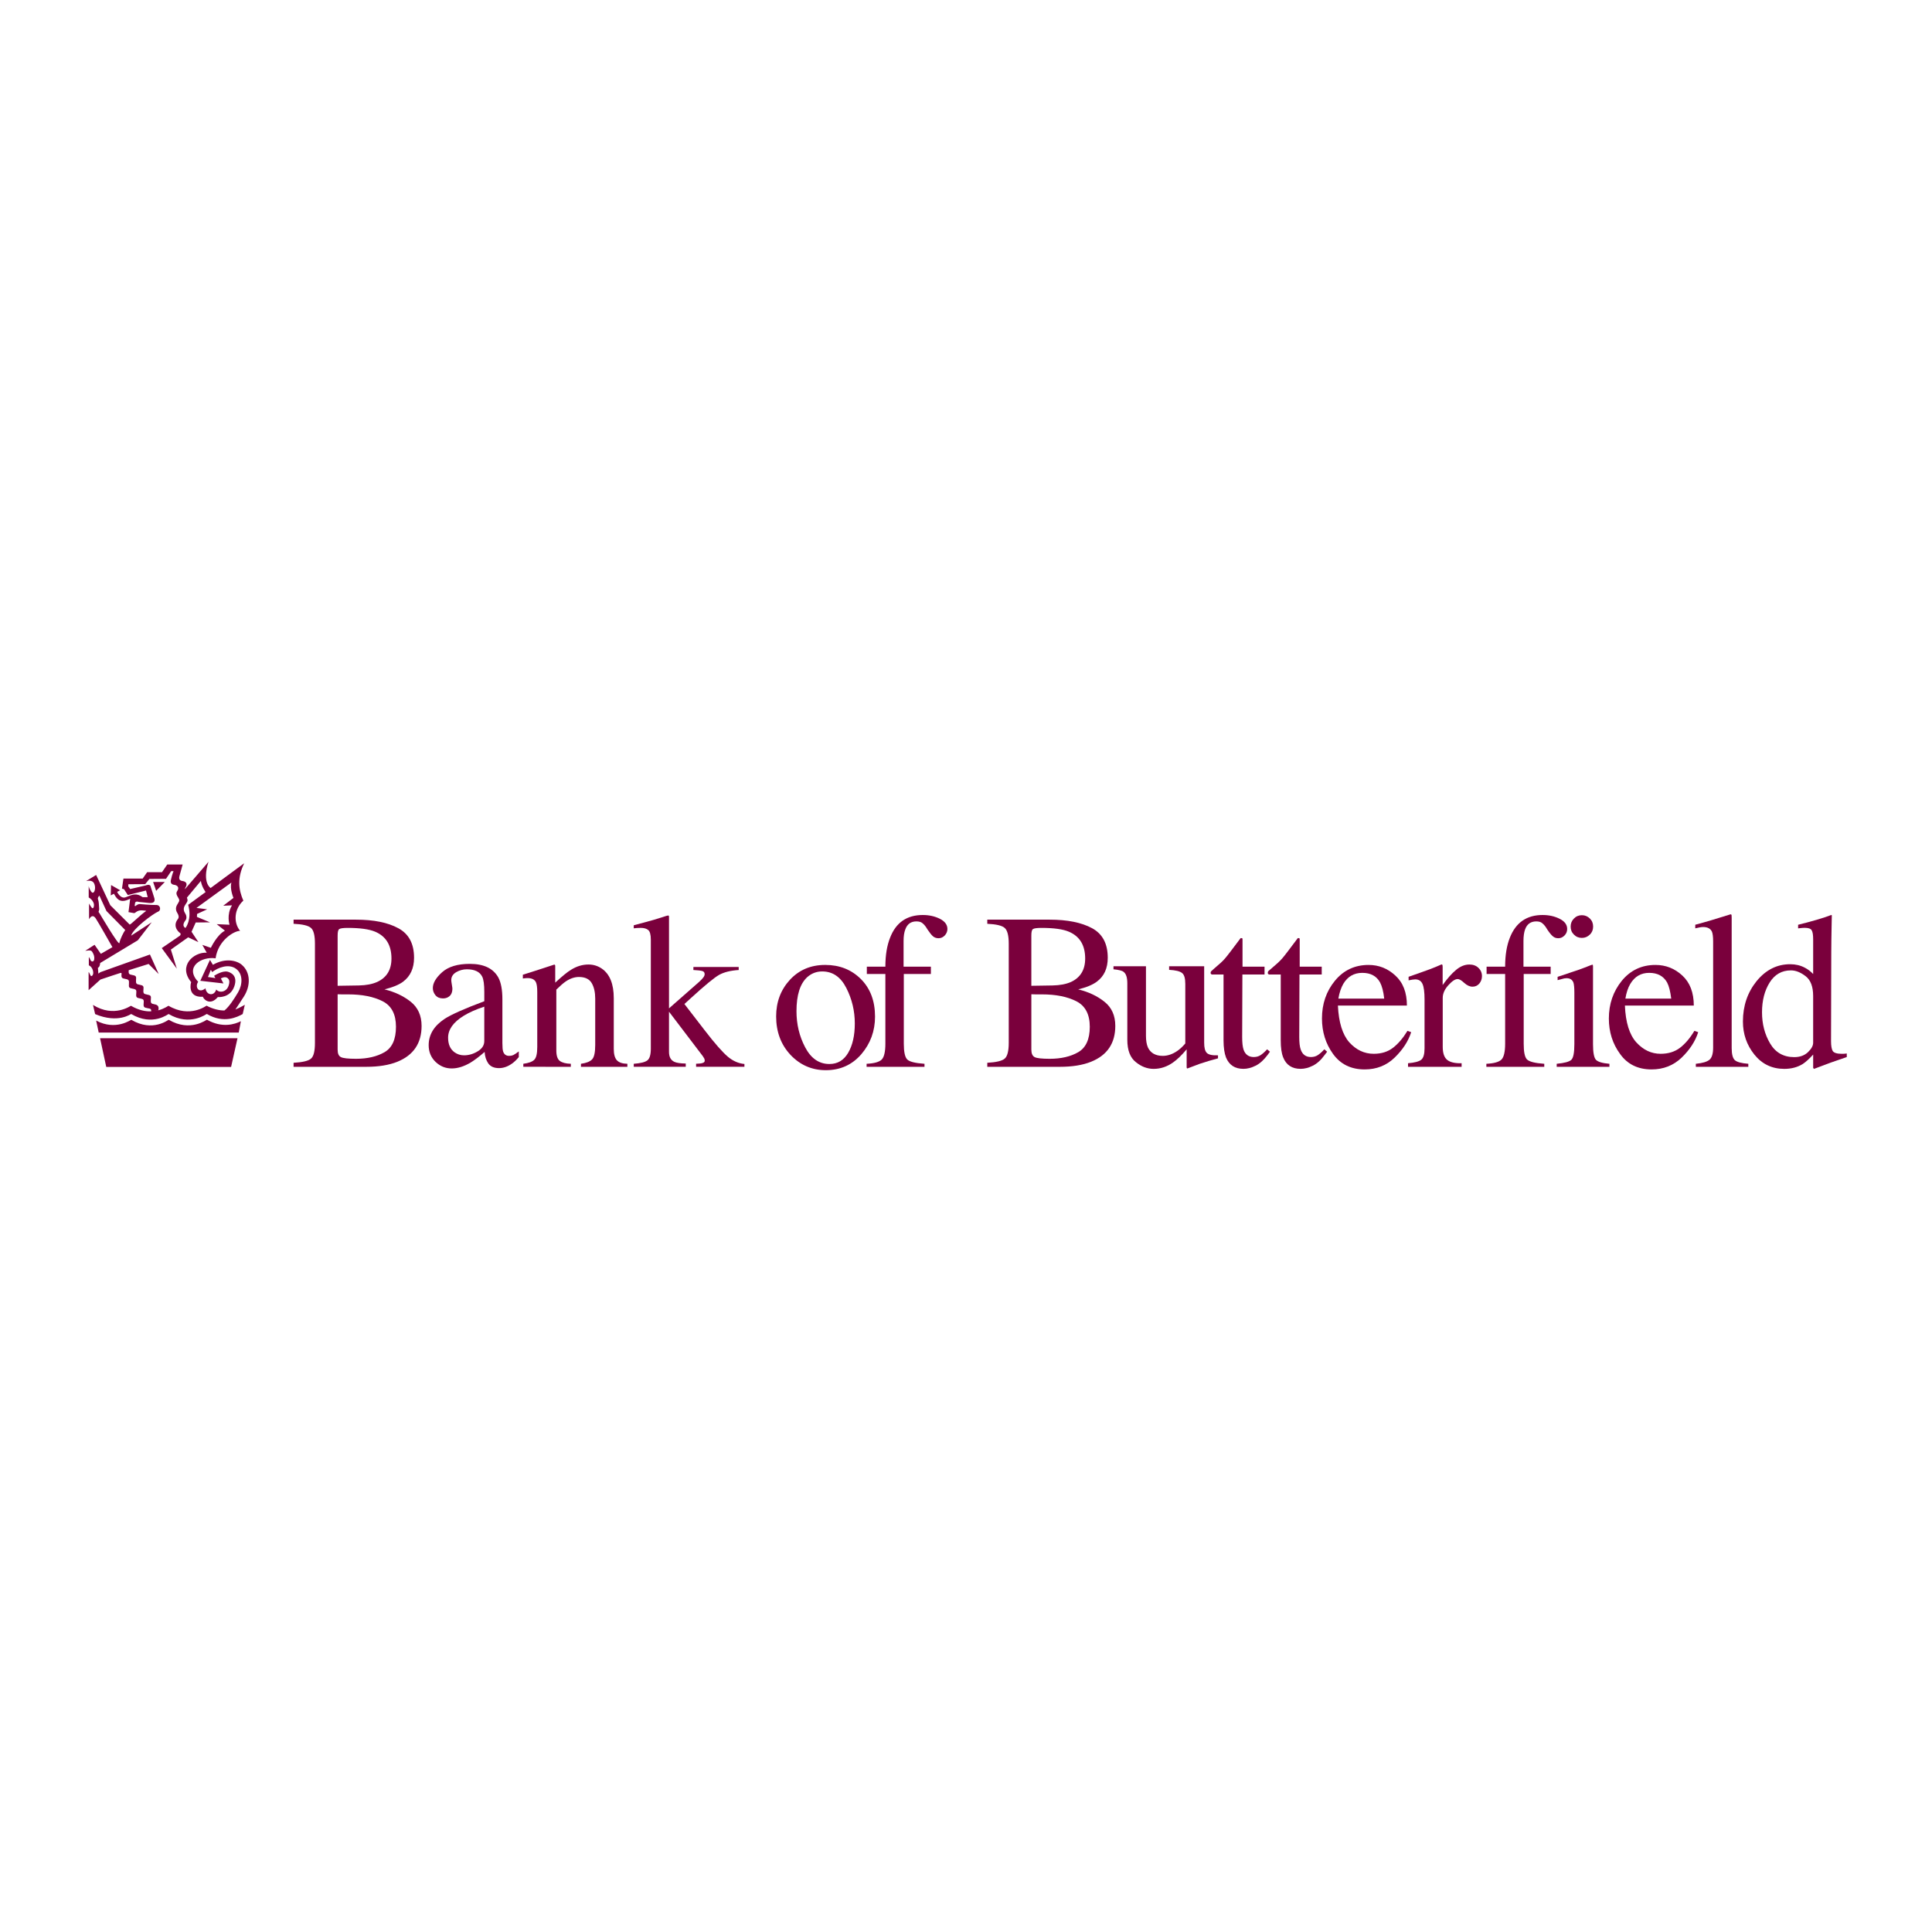 <?xml version="1.0" encoding="utf-8"?>
<!-- Generator: Adobe Illustrator 13.0.0, SVG Export Plug-In . SVG Version: 6.00 Build 14948)  -->
<!DOCTYPE svg PUBLIC "-//W3C//DTD SVG 1.0//EN" "http://www.w3.org/TR/2001/REC-SVG-20010904/DTD/svg10.dtd">
<svg version="1.0" id="Layer_1" xmlns="http://www.w3.org/2000/svg" xmlns:xlink="http://www.w3.org/1999/xlink" x="0px" y="0px"
	 width="192.756px" height="192.756px" viewBox="0 0 192.756 192.756" enable-background="new 0 0 192.756 192.756"
	 xml:space="preserve">
<g>
	<polygon fill-rule="evenodd" clip-rule="evenodd" fill="#FFFFFF" points="0,0 192.756,0 192.756,192.756 0,192.756 0,0 	"/>
	<path fill-rule="evenodd" clip-rule="evenodd" fill="#7A003C" d="M34.011,105.466c-0.224-0.111-0.325-0.358-0.325-0.741v-5.527
		c0.18,0.008,0.325,0.011,0.415,0.011c0.09,0,0.303,0,0.64,0c1.39,0,2.534,0.228,3.431,0.684c0.896,0.455,1.334,1.305,1.334,2.547
		c0,1.25-0.381,2.096-1.144,2.537c-0.762,0.44-1.715,0.659-2.848,0.659C34.729,105.635,34.224,105.58,34.011,105.466L34.011,105.466
		z M36.534,106.436c1.233,0,2.276-0.167,3.117-0.507c1.603-0.651,2.411-1.845,2.411-3.576c0-1.034-0.37-1.839-1.088-2.413
		c-0.729-0.574-1.592-0.982-2.612-1.229c0.818-0.203,1.446-0.461,1.861-0.771c0.717-0.542,1.088-1.336,1.088-2.383
		c0-1.396-0.516-2.379-1.57-2.947c-1.043-0.57-2.456-0.856-4.227-0.856h-6.223v0.413c0.897,0.041,1.479,0.18,1.738,0.415
		c0.269,0.235,0.393,0.762,0.393,1.577v9.873c0,0.828-0.124,1.358-0.393,1.587c-0.258,0.228-0.841,0.365-1.738,0.416v0.4H36.534
		L36.534,106.436z M33.686,98.352v-5.006c0-0.353,0.045-0.569,0.157-0.649c0.112-0.08,0.392-0.12,0.852-0.12
		c1.222,0,2.13,0.126,2.735,0.379c1.087,0.462,1.626,1.355,1.626,2.677c0,1.119-0.471,1.895-1.413,2.331
		c-0.493,0.223-1.11,0.342-1.85,0.355L33.686,98.352L33.686,98.352z"/>
	<path fill-rule="evenodd" clip-rule="evenodd" fill="#7A003C" d="M47.667,104.886c-0.438,0.27-0.897,0.403-1.368,0.403
		c-0.359,0-0.672-0.104-0.953-0.303c-0.426-0.312-0.639-0.797-0.639-1.455c0-0.813,0.516-1.545,1.558-2.187
		c0.539-0.332,1.222-0.638,2.052-0.911v3.435C48.318,104.279,48.105,104.62,47.667,104.886L47.667,104.886z M43.452,105.941
		c0.46,0.44,0.998,0.658,1.615,0.658c0.594,0,1.222-0.195,1.883-0.585c0.381-0.23,0.852-0.587,1.402-1.063
		c0.022,0.44,0.146,0.822,0.359,1.14c0.224,0.317,0.583,0.475,1.076,0.475c0.415,0,0.83-0.136,1.233-0.409
		c0.27-0.182,0.516-0.413,0.74-0.694v-0.564c-0.257,0.194-0.448,0.32-0.56,0.37c-0.112,0.048-0.247,0.076-0.403,0.076
		c-0.303,0-0.494-0.143-0.595-0.423c-0.056-0.161-0.079-0.447-0.079-0.867v-4.345c0-0.956-0.134-1.68-0.403-2.182
		c-0.505-0.908-1.446-1.363-2.848-1.363c-1.211,0-2.13,0.276-2.758,0.83c-0.617,0.552-0.931,1.081-0.931,1.588
		c0,0.259,0.09,0.494,0.258,0.707c0.179,0.213,0.426,0.322,0.751,0.322c0.213,0,0.393-0.049,0.539-0.143
		c0.269-0.159,0.403-0.441,0.403-0.846c0-0.057-0.022-0.189-0.056-0.396c-0.034-0.204-0.056-0.353-0.056-0.438
		c0-0.34,0.168-0.606,0.504-0.802c0.325-0.186,0.684-0.28,1.054-0.28c0.763,0,1.279,0.241,1.525,0.725
		c0.146,0.289,0.213,0.801,0.213,1.54v0.92c-1.985,0.745-3.308,1.332-3.969,1.767c-1.054,0.701-1.581,1.576-1.581,2.621
		C42.768,104.951,43.003,105.506,43.452,105.941L43.452,105.941z"/>
	<path fill-rule="evenodd" clip-rule="evenodd" fill="#7A003C" d="M56.951,106.436v-0.302c-0.504-0.014-0.863-0.11-1.099-0.287
		c-0.235-0.177-0.347-0.524-0.347-1.046v-6.068c0.392-0.382,0.706-0.657,0.953-0.823c0.438-0.292,0.875-0.436,1.301-0.436
		c0.616,0,1.042,0.205,1.278,0.614c0.236,0.406,0.348,0.925,0.348,1.543v4.627c0,0.738-0.101,1.216-0.313,1.438
		c-0.213,0.22-0.572,0.364-1.11,0.438v0.302h4.631v-0.302c-0.493-0.01-0.841-0.125-1.054-0.358
		c-0.202-0.229-0.303-0.605-0.303-1.126v-5.06c0-1.41-0.393-2.391-1.177-2.94c-0.403-0.28-0.852-0.42-1.346-0.42
		c-0.605,0-1.188,0.177-1.749,0.53c-0.381,0.231-0.897,0.658-1.569,1.279v-1.595c0-0.063,0-0.115-0.012-0.15
		c-0.011-0.035-0.044-0.054-0.089-0.054l-1.02,0.335c-1.11,0.361-1.805,0.585-2.108,0.672v0.378
		c0.101-0.012,0.191-0.024,0.258-0.031c0.067-0.008,0.134-0.01,0.202-0.01c0.426,0,0.706,0.136,0.841,0.409
		c0.09,0.189,0.135,0.514,0.135,0.978v5.494c0,0.665-0.101,1.092-0.314,1.284c-0.202,0.191-0.561,0.319-1.076,0.384v0.302H56.951
		L56.951,106.436z"/>
	<path fill-rule="evenodd" clip-rule="evenodd" fill="#7A003C" d="M63.23,106.436v-0.302c0.695-0.051,1.144-0.166,1.367-0.347
		c0.225-0.181,0.336-0.569,0.336-1.172V93.758c0-0.514-0.089-0.837-0.269-0.976c-0.168-0.138-0.415-0.207-0.74-0.207
		c-0.146,0-0.258,0.005-0.359,0.012c-0.101,0.008-0.213,0.019-0.336,0.032v-0.303l0.975-0.261c0.74-0.195,1.368-0.378,1.895-0.553
		c0.314-0.108,0.504-0.161,0.549-0.161s0.067,0.009,0.078,0.026c0.012,0.02,0.022,0.061,0.022,0.126v9.112l3.005-2.643
		c0.213-0.196,0.359-0.35,0.438-0.466s0.112-0.217,0.112-0.305c0-0.166-0.079-0.272-0.247-0.314
		c-0.157-0.043-0.448-0.078-0.875-0.098v-0.302h4.519v0.302c-0.807,0.05-1.458,0.213-1.951,0.483
		c-0.482,0.271-1.424,1.046-2.825,2.325l-0.64,0.583l2.007,2.602c1.02,1.33,1.805,2.214,2.32,2.65
		c0.516,0.436,1.077,0.68,1.66,0.731v0.279h-4.821v-0.302l0.381-0.022c0.112-0.007,0.224-0.033,0.325-0.076
		c0.101-0.042,0.157-0.115,0.157-0.216c0-0.079-0.022-0.153-0.056-0.223c-0.034-0.068-0.09-0.145-0.146-0.232l-3.364-4.423v4.01
		c0,0.501,0.179,0.833,0.549,0.998c0.225,0.101,0.594,0.155,1.122,0.162v0.324H63.23L63.23,106.436z"/>
	<path fill-rule="evenodd" clip-rule="evenodd" fill="#7A003C" d="M84.443,98.582c0.561,1.103,0.841,2.281,0.841,3.531
		c0,1.207-0.225,2.181-0.662,2.927c-0.437,0.744-1.054,1.116-1.873,1.116c-1.031,0-1.838-0.559-2.421-1.672
		c-0.583-1.109-0.863-2.307-0.863-3.597c0-1.609,0.358-2.744,1.076-3.4c0.426-0.376,0.919-0.566,1.491-0.566
		C83.086,96.921,83.882,97.474,84.443,98.582L84.443,98.582z M78.87,105.247c0.964,1.017,2.142,1.526,3.521,1.526
		c1.446,0,2.624-0.533,3.543-1.594c0.908-1.062,1.368-2.311,1.368-3.749c0-1.561-0.471-2.81-1.413-3.752
		c-0.942-0.938-2.13-1.407-3.554-1.407c-1.446,0-2.612,0.498-3.532,1.49c-0.908,0.992-1.367,2.209-1.367,3.647
		C77.436,102.949,77.917,104.227,78.87,105.247L78.87,105.247z"/>
	<path fill-rule="evenodd" clip-rule="evenodd" fill="#7A003C" d="M86.461,106.436v-0.302c0.762-0.035,1.267-0.178,1.514-0.429
		c0.235-0.249,0.359-0.773,0.359-1.577v-6.954h-1.85v-0.729h1.85c0-1.139,0.157-2.104,0.471-2.891
		c0.583-1.511,1.67-2.264,3.263-2.264c0.628,0,1.2,0.125,1.704,0.378c0.494,0.252,0.751,0.592,0.751,1.017
		c0,0.24-0.09,0.455-0.258,0.642c-0.18,0.186-0.381,0.28-0.628,0.28c-0.213,0-0.393-0.062-0.549-0.188
		c-0.146-0.126-0.325-0.349-0.539-0.667l-0.179-0.283c-0.101-0.15-0.224-0.279-0.359-0.383c-0.135-0.105-0.336-0.158-0.583-0.158
		c-0.549,0-0.919,0.271-1.11,0.812c-0.112,0.291-0.168,0.672-0.168,1.141v2.566h2.725v0.729h-2.702v6.954
		c0,0.817,0.112,1.338,0.336,1.567c0.213,0.227,0.796,0.374,1.727,0.438v0.302H86.461L86.461,106.436z"/>
	<path fill-rule="evenodd" clip-rule="evenodd" fill="#7A003C" d="M103.223,105.466c-0.213-0.111-0.325-0.358-0.325-0.741v-5.527
		c0.18,0.008,0.325,0.011,0.415,0.011s0.303,0,0.65,0c1.379,0,2.522,0.228,3.42,0.684c0.896,0.455,1.345,1.305,1.345,2.547
		c0,1.25-0.393,2.096-1.154,2.537c-0.763,0.44-1.716,0.659-2.848,0.659C103.94,105.635,103.436,105.58,103.223,105.466
		L103.223,105.466z M105.746,106.436c1.232,0,2.275-0.167,3.116-0.507c1.614-0.651,2.411-1.845,2.411-3.576
		c0-1.034-0.359-1.839-1.088-2.413c-0.718-0.574-1.592-0.982-2.612-1.229c0.829-0.203,1.446-0.461,1.86-0.771
		c0.729-0.542,1.088-1.336,1.088-2.383c0-1.396-0.516-2.379-1.558-2.947c-1.055-0.57-2.467-0.856-4.238-0.856h-6.223v0.413
		c0.896,0.041,1.479,0.18,1.737,0.415c0.27,0.235,0.404,0.762,0.404,1.577v9.873c0,0.828-0.135,1.358-0.404,1.587
		c-0.258,0.228-0.841,0.365-1.737,0.416v0.4H105.746L105.746,106.436z M102.897,98.352v-5.006c0-0.353,0.045-0.569,0.157-0.649
		c0.112-0.08,0.393-0.12,0.863-0.12c1.223,0,2.13,0.126,2.725,0.379c1.088,0.462,1.626,1.355,1.626,2.677
		c0,1.119-0.472,1.895-1.401,2.331c-0.494,0.223-1.121,0.342-1.861,0.355L102.897,98.352L102.897,98.352z"/>
	<path fill-rule="evenodd" clip-rule="evenodd" fill="#7A003C" d="M111.094,96.707c0.516,0.048,0.863,0.136,1.009,0.258
		c0.258,0.196,0.37,0.582,0.37,1.159v5.624c0,1.042,0.291,1.784,0.853,2.223c0.549,0.448,1.144,0.671,1.771,0.671
		c0.695,0,1.345-0.216,1.95-0.648c0.404-0.282,0.853-0.716,1.346-1.302v1.744c0,0.046,0,0.084,0.012,0.114
		c0.011,0.035,0.033,0.05,0.066,0.05c0.64-0.247,1.043-0.4,1.233-0.466c0.438-0.146,0.763-0.243,0.942-0.297
		c0.19-0.056,0.481-0.138,0.874-0.245v-0.303c-0.561,0.022-0.941-0.06-1.121-0.245c-0.179-0.185-0.258-0.521-0.258-1.012v-7.63
		h-3.498v0.358c0.65,0.036,1.076,0.142,1.289,0.314c0.225,0.174,0.325,0.54,0.325,1.096v5.938c-0.269,0.315-0.538,0.565-0.807,0.748
		c-0.472,0.323-0.953,0.487-1.436,0.487c-0.717,0-1.211-0.276-1.479-0.824c-0.135-0.296-0.202-0.69-0.202-1.183v-6.935h-3.24V96.707
		L111.094,96.707z"/>
	<path fill-rule="evenodd" clip-rule="evenodd" fill="#7A003C" d="M123.965,96.444h2.198v0.783h-2.209l-0.022,6.24
		c0,0.55,0.045,0.966,0.135,1.246c0.168,0.498,0.516,0.748,1.02,0.748c0.259,0,0.482-0.062,0.673-0.185
		c0.191-0.122,0.415-0.318,0.661-0.586l0.281,0.24l-0.236,0.324c-0.381,0.508-0.773,0.864-1.199,1.073
		c-0.415,0.208-0.818,0.312-1.211,0.312c-0.853,0-1.424-0.378-1.738-1.138c-0.156-0.412-0.246-0.98-0.246-1.711v-6.565h-1.178
		c-0.033-0.024-0.066-0.045-0.078-0.066c-0.022-0.022-0.034-0.05-0.034-0.087c0-0.073,0.022-0.129,0.057-0.169
		c0.034-0.037,0.135-0.129,0.303-0.274c0.493-0.412,0.863-0.747,1.076-1.003c0.225-0.256,0.74-0.933,1.559-2.032
		c0.09,0,0.157,0.007,0.168,0.021c0.022,0.016,0.022,0.07,0.022,0.166V96.444L123.965,96.444z"/>
	<path fill-rule="evenodd" clip-rule="evenodd" fill="#7A003C" d="M129.672,96.444h2.197v0.783h-2.22l-0.022,6.24
		c0,0.55,0.045,0.966,0.146,1.246c0.169,0.498,0.516,0.748,1.021,0.748c0.258,0,0.482-0.062,0.673-0.185
		c0.19-0.122,0.415-0.318,0.661-0.586l0.28,0.24l-0.246,0.324c-0.37,0.508-0.763,0.864-1.188,1.073
		c-0.415,0.208-0.818,0.312-1.211,0.312c-0.853,0-1.436-0.378-1.738-1.138c-0.168-0.412-0.246-0.98-0.246-1.711v-6.565H126.6
		c-0.045-0.024-0.067-0.045-0.09-0.066c-0.011-0.022-0.021-0.05-0.021-0.087c0-0.073,0.011-0.129,0.044-0.169
		c0.034-0.037,0.135-0.129,0.314-0.274c0.493-0.412,0.853-0.747,1.076-1.003c0.225-0.256,0.74-0.933,1.559-2.032
		c0.09,0,0.146,0.007,0.168,0.021c0.011,0.016,0.022,0.07,0.022,0.166V96.444L129.672,96.444z"/>
	<path fill-rule="evenodd" clip-rule="evenodd" fill="#7A003C" d="M137.688,98.016c0.19,0.356,0.336,0.893,0.415,1.615h-4.574
		c0.101-0.592,0.269-1.083,0.493-1.472c0.437-0.731,1.064-1.097,1.895-1.097S137.341,97.382,137.688,98.016L137.688,98.016z
		 M133.182,97.854c-0.863,1.054-1.289,2.308-1.289,3.76c0,1.337,0.369,2.519,1.109,3.543c0.74,1.026,1.794,1.54,3.15,1.54
		c1.177,0,2.175-0.391,2.982-1.171s1.368-1.628,1.659-2.545l-0.37-0.132c-0.448,0.731-0.93,1.294-1.446,1.69
		c-0.516,0.399-1.154,0.598-1.917,0.598c-0.942,0-1.749-0.383-2.444-1.148c-0.673-0.766-1.054-1.988-1.132-3.663h6.884
		c0-1.294-0.381-2.294-1.154-2.997c-0.763-0.706-1.648-1.057-2.669-1.057C135.166,96.272,134.045,96.801,133.182,97.854
		L133.182,97.854z"/>
	<path fill-rule="evenodd" clip-rule="evenodd" fill="#7A003C" d="M140.48,106.436v-0.357c0.661-0.055,1.109-0.174,1.322-0.353
		c0.214-0.175,0.325-0.553,0.325-1.131v-4.886c0-0.717-0.066-1.229-0.201-1.535c-0.135-0.308-0.381-0.46-0.729-0.46
		c-0.078,0-0.168,0.009-0.291,0.027c-0.112,0.019-0.235,0.042-0.37,0.068v-0.355c0.415-0.146,0.83-0.293,1.267-0.446
		c0.438-0.152,0.729-0.259,0.897-0.323c0.358-0.138,0.74-0.293,1.121-0.465c0.045,0,0.079,0.016,0.09,0.053s0.022,0.113,0.022,0.229
		v1.775c0.46-0.643,0.896-1.144,1.334-1.505c0.427-0.362,0.875-0.542,1.334-0.542c0.37,0,0.673,0.112,0.897,0.329
		c0.235,0.221,0.358,0.499,0.358,0.83c0,0.295-0.101,0.548-0.269,0.748c-0.18,0.204-0.403,0.305-0.673,0.305s-0.55-0.126-0.83-0.38
		c-0.269-0.253-0.493-0.382-0.65-0.382c-0.258,0-0.561,0.207-0.93,0.613c-0.37,0.41-0.562,0.83-0.562,1.264v4.888
		c0,0.621,0.146,1.052,0.438,1.294c0.292,0.243,0.773,0.356,1.446,0.341v0.357H140.48L140.48,106.436z"/>
	<path fill-rule="evenodd" clip-rule="evenodd" fill="#7A003C" d="M148.295,106.436v-0.302c0.763-0.035,1.267-0.178,1.514-0.429
		c0.235-0.249,0.359-0.773,0.359-1.577v-6.954h-1.851v-0.729h1.851c0-1.139,0.156-2.104,0.471-2.891
		c0.594-1.511,1.682-2.264,3.263-2.264c0.639,0,1.199,0.125,1.704,0.378c0.505,0.252,0.751,0.592,0.751,1.017
		c0,0.24-0.078,0.455-0.258,0.642c-0.18,0.186-0.382,0.28-0.628,0.28c-0.213,0-0.393-0.062-0.538-0.188
		c-0.157-0.126-0.337-0.349-0.55-0.667l-0.179-0.283c-0.102-0.15-0.225-0.279-0.359-0.383c-0.135-0.105-0.325-0.158-0.571-0.158
		c-0.55,0-0.931,0.271-1.121,0.812c-0.102,0.291-0.157,0.672-0.157,1.141v2.566h2.713v0.729h-2.69v6.954
		c0,0.817,0.101,1.338,0.325,1.567c0.224,0.227,0.796,0.374,1.727,0.438v0.302H148.295L148.295,106.436z"/>
	<path fill-rule="evenodd" clip-rule="evenodd" fill="#7A003C" d="M156.704,92.446c0-0.311,0.101-0.576,0.325-0.801
		c0.213-0.223,0.481-0.335,0.796-0.335s0.571,0.112,0.796,0.33c0.225,0.222,0.325,0.491,0.325,0.807
		c0,0.312-0.101,0.577-0.325,0.796c-0.225,0.219-0.481,0.332-0.796,0.332s-0.583-0.112-0.796-0.332
		C156.805,93.023,156.704,92.758,156.704,92.446L156.704,92.446z M155.313,106.436v-0.302c0.773-0.074,1.256-0.202,1.458-0.396
		c0.201-0.191,0.303-0.709,0.303-1.555v-5.169c0-0.468-0.034-0.794-0.09-0.975c-0.112-0.296-0.337-0.444-0.684-0.444
		c-0.079,0-0.157,0.007-0.235,0.021c-0.079,0.015-0.292,0.075-0.662,0.174v-0.335l0.471-0.151c1.267-0.412,2.142-0.723,2.646-0.933
		c0.201-0.086,0.337-0.129,0.393-0.129c0.011,0.05,0.022,0.105,0.022,0.161v7.781c0,0.823,0.101,1.341,0.291,1.55
		c0.202,0.209,0.65,0.342,1.346,0.401v0.302H155.313L155.313,106.436z"/>
	<path fill-rule="evenodd" clip-rule="evenodd" fill="#7A003C" d="M166.324,98.016c0.19,0.356,0.325,0.893,0.414,1.615h-4.574
		c0.101-0.592,0.258-1.083,0.493-1.472c0.438-0.731,1.065-1.097,1.884-1.097C165.371,97.062,165.965,97.382,166.324,98.016
		L166.324,98.016z M161.806,97.854c-0.853,1.054-1.29,2.308-1.29,3.76c0,1.337,0.37,2.519,1.122,3.543
		c0.729,1.026,1.782,1.54,3.139,1.54c1.178,0,2.176-0.391,2.994-1.171c0.808-0.78,1.367-1.628,1.659-2.545l-0.381-0.132
		c-0.438,0.731-0.92,1.294-1.436,1.69c-0.526,0.399-1.166,0.598-1.929,0.598c-0.931,0-1.737-0.383-2.433-1.148
		c-0.684-0.766-1.065-1.988-1.133-3.663h6.873c0-1.294-0.381-2.294-1.144-2.997c-0.762-0.706-1.659-1.057-2.68-1.057
		C163.79,96.272,162.669,96.801,161.806,97.854L161.806,97.854z"/>
	<path fill-rule="evenodd" clip-rule="evenodd" fill="#7A003C" d="M169.194,106.436v-0.302c0.673-0.064,1.121-0.202,1.368-0.408
		c0.235-0.204,0.358-0.608,0.358-1.206V93.931c0-0.476-0.045-0.804-0.123-0.986c-0.146-0.303-0.438-0.455-0.875-0.455
		c-0.101,0-0.213,0.011-0.336,0.034c-0.124,0.02-0.27,0.052-0.449,0.096v-0.359c0.976-0.257,2.153-0.605,3.521-1.04
		c0.056,0,0.078,0.023,0.101,0.068c0,0.042,0.011,0.135,0.011,0.279v12.996c0,0.625,0.112,1.032,0.326,1.217
		c0.212,0.185,0.661,0.302,1.334,0.353v0.302H169.194L169.194,106.436z"/>
	<path fill-rule="evenodd" clip-rule="evenodd" fill="#7A003C" d="M176.605,104.108c-0.538-0.913-0.808-1.947-0.808-3.111
		c0-1.178,0.258-2.169,0.763-2.974c0.505-0.804,1.211-1.208,2.119-1.208c0.482,0,0.964,0.192,1.469,0.579
		c0.505,0.388,0.751,1.052,0.751,1.988v4.649c0,0.297-0.168,0.608-0.516,0.943c-0.348,0.331-0.808,0.496-1.368,0.496
		C177.951,105.472,177.144,105.018,176.605,104.108L176.605,104.108z M175.26,97.882c-0.908,1.124-1.368,2.469-1.368,4.034
		c0,1.254,0.382,2.351,1.145,3.303c0.762,0.948,1.76,1.423,2.982,1.423c0.694,0,1.312-0.16,1.838-0.485
		c0.292-0.188,0.64-0.505,1.043-0.944v1.331l0.078,0.099l1.704-0.638c0.999-0.347,1.525-0.526,1.57-0.542v-0.357
		c-0.078,0.013-0.157,0.022-0.235,0.026c-0.079,0.003-0.168,0.007-0.247,0.007c-0.493,0-0.796-0.095-0.919-0.281
		c-0.112-0.188-0.169-0.517-0.169-0.988l0.023-8.853c0-0.426,0-0.856,0.011-1.295c0-0.438,0.011-0.861,0.022-1.274l0.022-1.137
		l-0.067-0.02c-0.269,0.101-0.46,0.167-0.571,0.205c-0.247,0.084-0.539,0.176-0.864,0.27c-0.324,0.095-0.649,0.184-0.975,0.271
		l-0.886,0.226v0.359c0.224-0.021,0.37-0.034,0.426-0.044c0.078-0.005,0.146-0.009,0.235-0.009c0.37,0,0.605,0.083,0.695,0.249
		c0.101,0.167,0.146,0.468,0.146,0.909v3.449c-0.258-0.269-0.538-0.479-0.83-0.629c-0.437-0.232-0.919-0.347-1.457-0.347
		C177.301,96.197,176.179,96.76,175.26,97.882L175.26,97.882z"/>
	<path fill-rule="evenodd" clip-rule="evenodd" fill="#7A003C" d="M23.819,103.021H9.849l-0.257-1.198
		c1.973,1.049,3.476-0.096,3.509-0.076c2.152,1.268,3.7-0.024,3.733-0.005c2.153,1.271,3.778-0.022,3.812-0.006
		c1.525,0.861,2.77,0.459,3.386,0.15L23.819,103.021L23.819,103.021z M15.579,88.881l-0.302-0.885h1.166L15.579,88.881
		L15.579,88.881z M10.623,90.895l-0.707-1.538c0,0-0.213,0.2-0.135,0.373c0.079,0.173,0.09,0.567,0.112,0.888
		c0.034,0.318-0.157,0.305,0.022,0.478c0,0,1.939,3.297,1.996,2.992c0.067-0.395,0.438-1.113,0.583-1.298L10.623,90.895
		L10.623,90.895z M18.65,89.556c0.102,0.29,0.079,0.336-0.067,0.566c-0.135,0.227-0.426,0.526-0.101,1.018
		c0.157,0.245,0.146,0.524,0.034,0.667c-0.493,0.627,0.034,0.808,0,0.762c0,0,0.662-0.83,0.258-2.295l1.738-1.272
		c0,0-0.404-0.565-0.471-1.113L18.65,89.556L18.65,89.556z M20.803,85.982c-0.672,2.116,0.213,2.614,0.213,2.614l3.352-2.475
		c-0.729,1.484-0.561,2.658-0.089,3.735c-0.919,0.824-1.009,2.181-0.325,3.014c-0.594,0-2.198,0.941-2.444,2.742
		c-1.402-0.212-3.139,0.858-1.738,2.341c-0.359,0.522,0.056,1.206,0.729,0.651c0.09,0.692,0.853,0.829,1.077,0.116
		c0.247,0.356,1.009,0.313,1.233-0.386c0.134-0.412,0.056-0.602-0.079-0.731c-0.269-0.252-0.695,0.018-0.695,0.018l0.258,0.498
		l-2.31-0.265l0.964-2.087l0.292,0.492c1.245-0.714,2.377-0.438,2.893,0.007c0.875,0.756,0.886,2.088,0.191,3.171
		c-0.55,0.857-0.841,1.28-0.841,1.28c0.471-0.178,0.931-0.477,0.942-0.468l-0.213,0.924c-0.516,0.282-1.873,0.998-3.577-0.01
		c-0.034-0.018-1.66,1.273-3.812,0.006c-0.034-0.019-1.581,1.268-3.734,0c-0.033-0.021-1.278,0.977-3.599,0.008
		c0,0-0.213-0.918-0.213-0.914c2.119,1.318,3.768,0.064,3.79,0.083c0.762,0.448,1.446,0.578,2.018,0.557l0.717-0.106
		c0.628-0.167,0.998-0.464,1.009-0.452c2.153,1.268,3.778-0.023,3.801-0.007c0.617,0.343,1.356,0.496,1.783,0.476
		c0.482-0.392,0.975-1.17,1.357-1.81c0.459-0.786,0.504-1.837-0.213-2.353c-0.74-0.532-1.793-0.113-2.377,0.336l-0.124-0.234
		l-0.291,0.723l0.74,0.106l-0.124-0.227c0,0,0.819-0.55,1.357-0.407c0.247,0.07,1.032,0.346,0.662,1.446
		c-0.415,1.22-1.648,1.082-1.648,1.081c-0.818,0.961-1.48,0.133-1.491-0.028c-1.626,0.102-1.189-1.477-1.167-1.456
		c-1.345-1.628,0.247-3.014,1.547-2.94l-0.438-0.78l0.852,0.292c0,0,0.605-1.293,1.402-1.709l-0.818-0.65L22.9,92.26
		c0,0-0.325-0.993,0.247-1.934l-0.875,0.04l1.021-0.782c0,0-0.393-0.928-0.202-1.536l-3.487,2.534l1.065,0.14l-1.009,0.464
		l-0.011,0.294l1.301,0.541l-1.424,0.015l-0.415,0.926l0.684,1.033l-1.021-0.477l-1.727,1.221l0.594,1.905l-1.502-2.052l1.771-1.211
		c0,0,0.18-0.113,0.079-0.282c0.034,0.048-0.908-0.584-0.224-1.431c0.134-0.174,0.011-0.452-0.056-0.547
		c-0.314-0.494-0.067-0.794,0.067-1.025c0.146-0.229,0.146-0.318-0.011-0.564c-0.314-0.48-0.079-0.576-0.011-0.768
		c0.157-0.449-0.404-0.491-0.404-0.491c-0.235-0.041-0.359-0.179-0.303-0.463c0.146-0.648,0.269-0.893,0.269-0.893l-0.235-0.004
		l-0.516,0.765l-1.66,0.013l-0.415,0.518l-1.682,0.012l-0.011,0.213l0.19,0.264l1.547-0.356c0,0,0.471-0.211,0.505,0.145
		c0,0,0.303,0.901,0.359,1.113c0.056,0.212,0.078,0.542-0.505,0.49l-1.043-0.105c0,0-0.302-0.12-0.37,0.091l-0.045,0.305l0.09,0.014
		c0,0,0.168-0.187,0.415-0.197c0,0,1.177,0.107,1.648,0.093c0.437-0.014,0.493,0.529,0.213,0.648
		c-0.56,0.237-2.556,1.734-2.713,2.41l2.052-1.337l-1.39,1.802l-3.756,2.265c0,0-0.022,0.421-0.225,0.474l0.045,0.584l0.202-0.143
		l1.099-0.393l3.846-1.37l0.875,1.948l-1.009-1.006l-1.984,0.624c-0.034,0.373,0.034,0.418,0.37,0.482
		c0.37,0.067,0.392,0.143,0.359,0.492c-0.022,0.373,0.033,0.419,0.381,0.482c0.359,0.068,0.393,0.143,0.359,0.494
		c-0.034,0.372,0.034,0.417,0.37,0.482c0.37,0.067,0.404,0.132,0.37,0.489c-0.034,0.373,0.034,0.417,0.37,0.48
		c0.359,0.065,0.449,0.241,0.381,0.592l-0.717,0.114c0-0.241-0.011-0.256-0.381-0.321c-0.336-0.064-0.404-0.108-0.37-0.483
		c0.034-0.354,0-0.421-0.359-0.486c-0.347-0.063-0.415-0.111-0.381-0.483c0.034-0.353,0.011-0.426-0.359-0.491
		c-0.348-0.064-0.404-0.113-0.37-0.484c0.022-0.35,0-0.427-0.37-0.492c-0.336-0.063-0.404-0.109-0.37-0.482
		c0,0,0.045-0.16-0.135-0.104c-0.079,0.021-0.448,0.143-0.796,0.258c-0.527,0.179-1.177,0.394-1.177,0.394l-1.177,1.06v-1.791
		c0,0,0-0.108,0.168,0.281c0.112,0.243,0.292,0,0.292-0.201c0.011-0.205-0.101-0.627-0.438-0.77c0,0,0-0.759,0-0.779
		c0-0.104,0.124,0.126,0.179,0.275c0.067,0.15,0.314,0.196,0.359-0.09c0.034-0.278-0.034-0.471-0.179-0.719
		c-0.112-0.181-0.202-0.204-0.718-0.135l0.931-0.6l0.627,0.902l1.155-0.665c0,0-1.458-2.578-1.682-2.896
		c-0.235-0.318-0.448-0.229-0.65,0.107v-1.591c0,0-0.044-0.008,0.202,0.353c0.235,0.363,0.291-0.07,0.291-0.176
		c0.012-0.106-0.078-0.495-0.527-0.759v-1.157c0,0,0.012,0.227,0.225,0.548c0.247,0.373,0.448-0.089,0.404-0.461
		c-0.045-0.323-0.157-0.723-0.886-0.562l0.998-0.61l1.412,3.018l1.929,1.925c0.07,0.069,1.031-0.925,1.637-1.342
		c0,0,0.135-0.036-0.393-0.069c-0.527-0.035-0.672,0.299-0.807,0.275l-0.55-0.099l0.168-1.334c0,0-0.011,0.01-0.202,0.089
		c-0.919,0.394-1.2-0.217-1.424-0.59l-0.313,0.168l0.033-1.035l0.908,0.522l-0.303,0.157c0,0,0.336,0.753,0.875,0.53
		c0.639-0.262,1.054-0.451,1.671,0h0.504l-0.168-0.664l-1.816,0.454l-0.381-0.587l-0.202-0.052l0.146-1.004h1.917l0.448-0.637h1.48
		l0.527-0.768h1.536l-0.325,1.179c-0.067,0.28,0.045,0.427,0.292,0.466c0,0,0.549,0.039,0.393,0.488
		c-0.034,0.113-0.124,0.186-0.135,0.329L20.803,85.982L20.803,85.982z M23.696,103.584l-0.639,2.863H10.601l-0.617-2.863H23.696
		L23.696,103.584z"/>
</g>
</svg>

